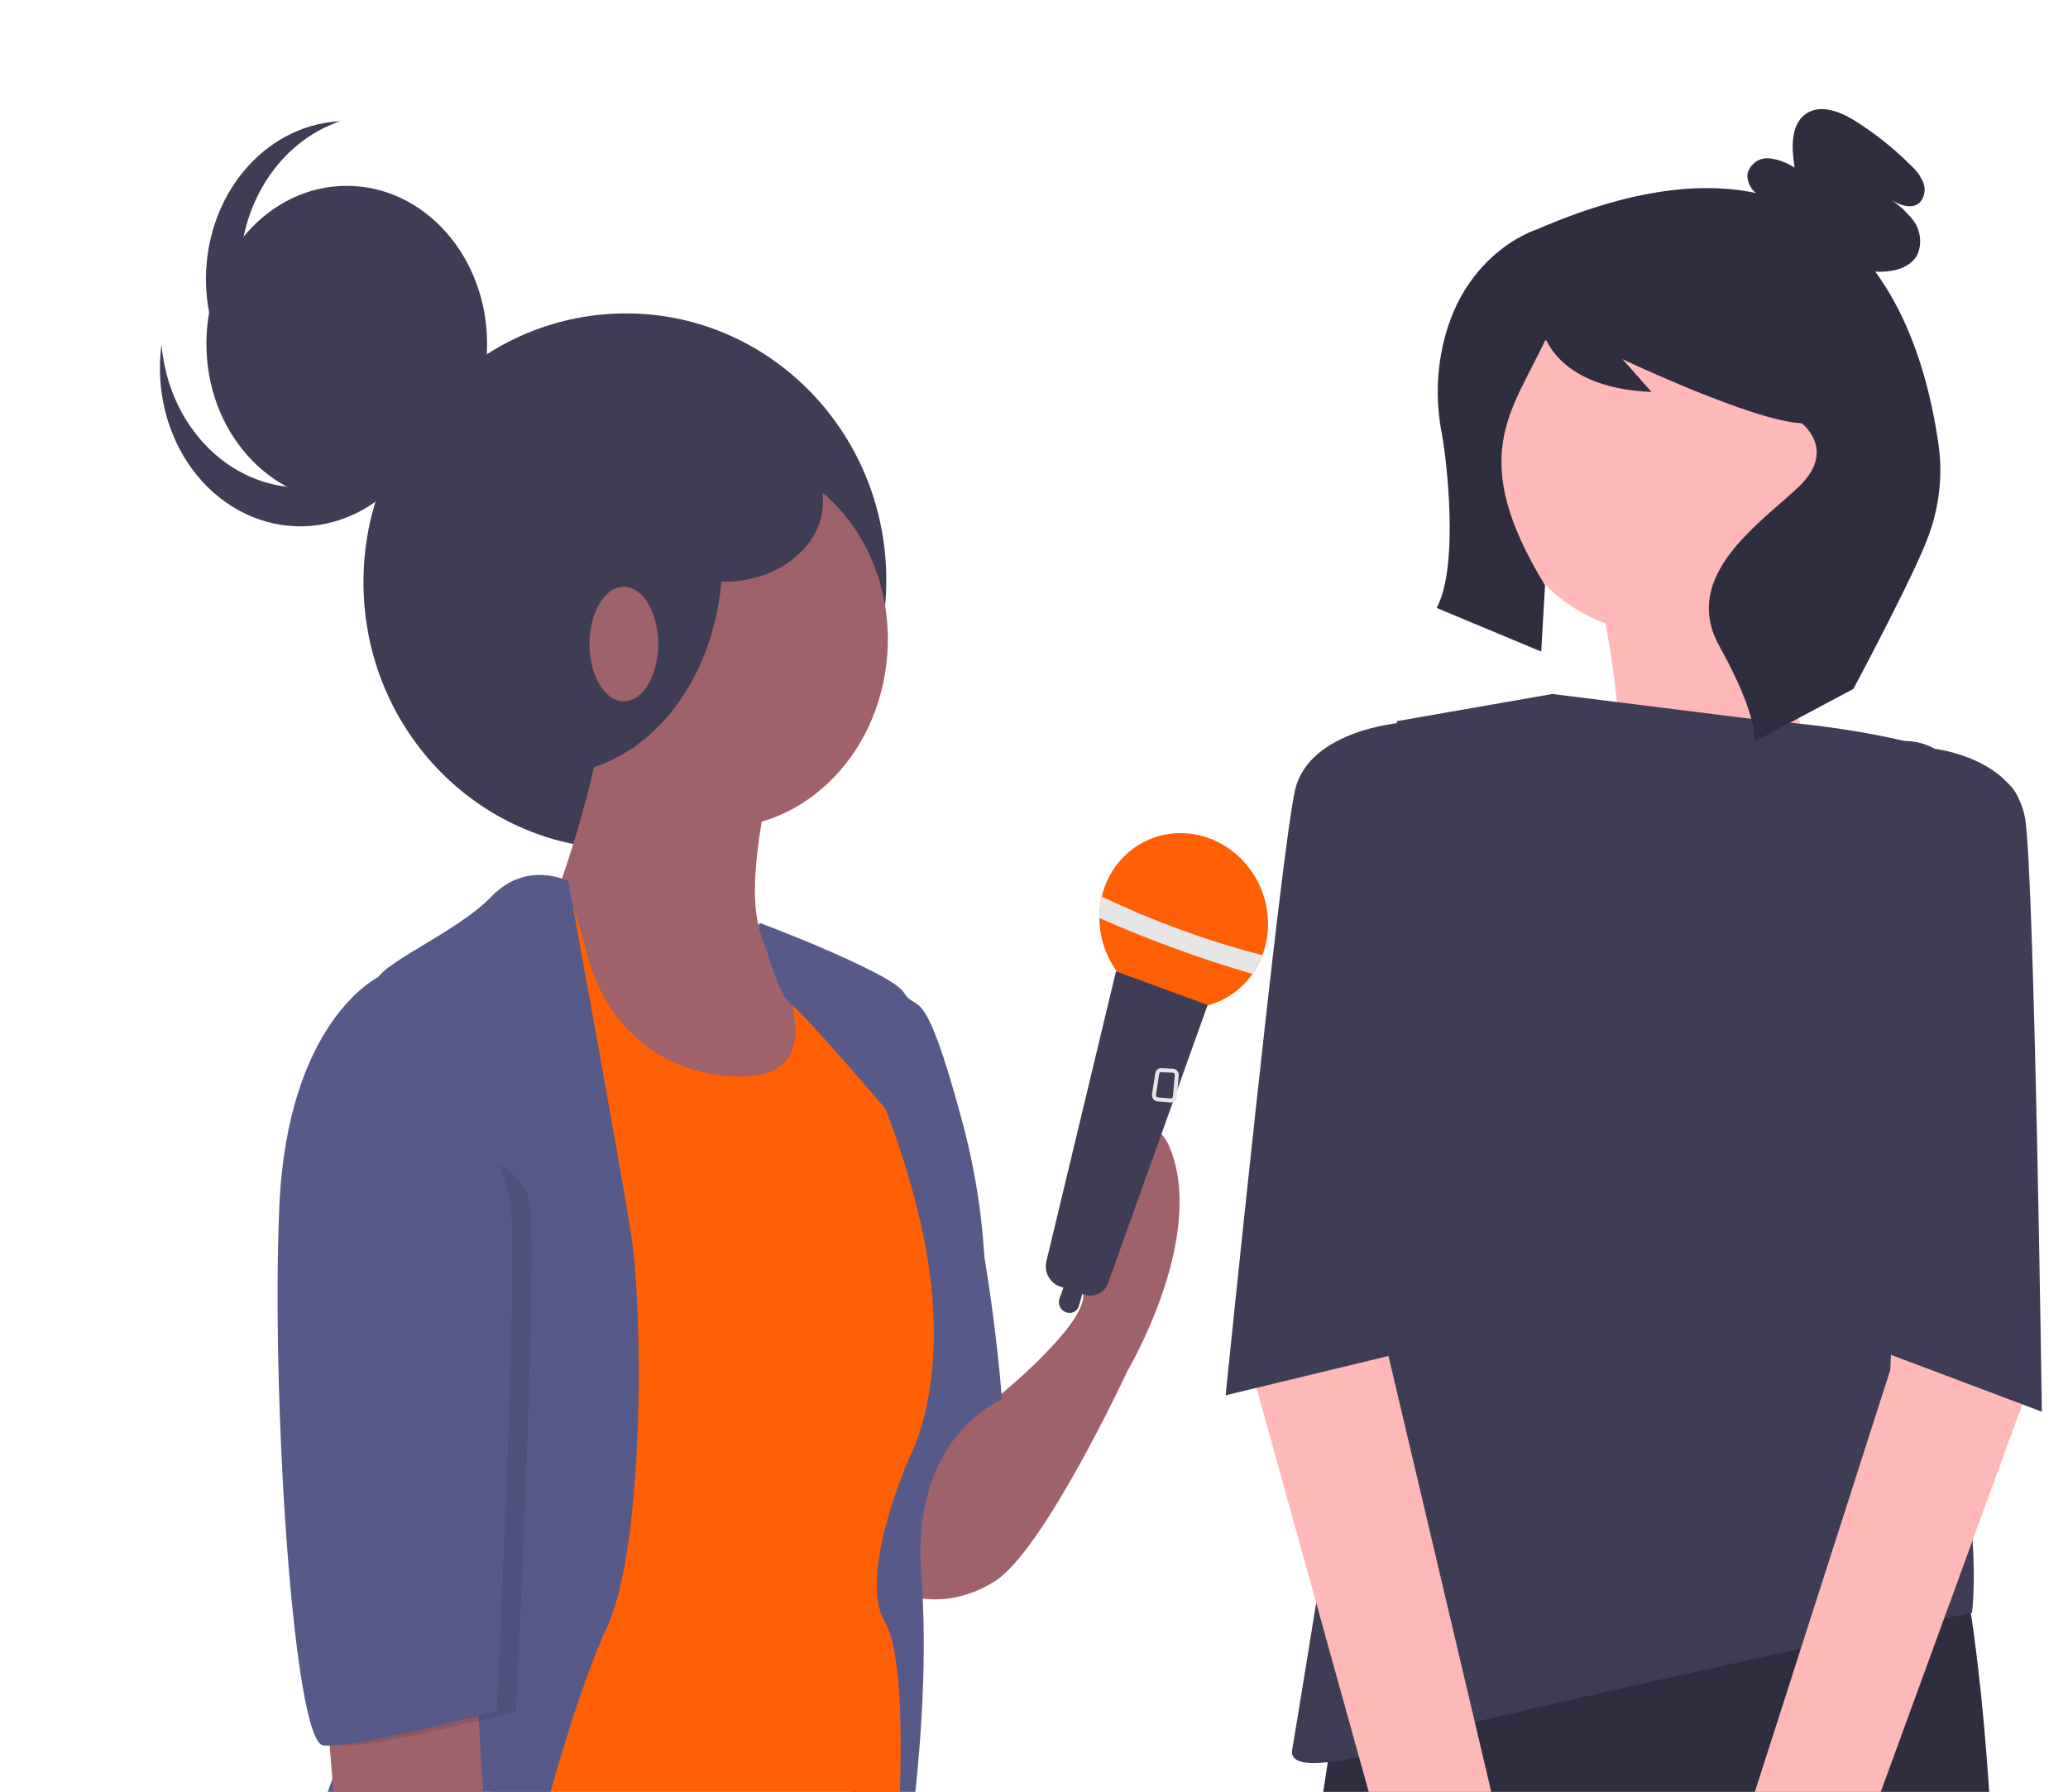 <svg width="419" height="363" viewBox="0 0 419 363" fill="none" xmlns="http://www.w3.org/2000/svg">
<g clip-path="url(#clip0_6_222)">
<g clip-path="url(#clip1_6_222)">
<path d="M128.207 171.96C157.446 170.937 180.433 145.833 179.55 115.89C178.667 85.946 154.248 62.501 125.009 63.524C95.77 64.547 72.783 89.651 73.666 119.595C74.55 149.539 98.969 172.983 128.207 171.96Z" fill="#3F3D56"/>
<path d="M202.564 282.661C202.564 282.661 219.484 268.836 219.484 262.552C219.484 256.268 231.117 215.422 237.462 233.645C243.807 251.869 228.473 277.633 228.473 277.633C228.473 277.633 211.553 314.081 201.506 320.365C191.46 326.649 183 322.878 183 322.878V305.911L192.667 288.909C193.76 286.985 195.235 285.409 196.96 284.32C198.686 283.23 200.61 282.661 202.564 282.661Z" fill="#9F616A"/>
<path d="M154 187C154 187 179.694 196.522 182.373 200.918C185.052 205.313 186.123 197.778 193.624 226.664C201.125 255.55 203 283.493 203 283.493C203 283.493 184.516 290.715 186.659 318.973C188.802 347.23 183.444 378 183.444 378H176.755L162.013 324.624L179.694 243.618C179.694 243.618 154.559 193.805 154 187Z" fill="#575A89"/>
<path d="M138.649 166.757C156.657 171.257 174.716 158.475 178.985 138.208C183.253 117.942 172.115 97.865 154.106 93.366C136.098 88.866 118.039 101.648 113.77 121.915C109.502 142.181 120.64 162.258 138.649 166.757Z" fill="#9F616A"/>
<path d="M157.513 151.537C157.513 151.537 148.035 186.676 156.398 191.696C164.762 196.716 174.24 219.305 174.24 219.305L159.744 237.502H126.289L111.235 218.678L105.102 186.676L113.465 179.147C113.465 179.147 122.386 154.047 122.386 140.87C122.386 127.693 157.513 151.537 157.513 151.537Z" fill="#9F616A"/>
<path d="M323.77 118.68C323.77 118.68 332.803 158.628 324.833 164.335C316.862 170.042 307.829 195.724 307.829 195.724L321.644 216.411H353.526L367.873 195.01L373.719 158.628L365.748 150.068C365.748 150.068 357.246 121.533 357.246 106.552C357.246 91.572 323.77 118.68 323.77 118.68Z" fill="#FFB8B8"/>
<path d="M160.301 190.441C160.301 190.441 153.61 188.559 157.513 196.089C161.416 203.618 165.319 217.423 151.38 218.051C137.441 218.678 123.502 210.521 119.041 193.579C114.58 176.637 112.908 177.892 111.235 178.519C109.562 179.147 91.72 199.853 91.72 199.853L97.853 238.757L100.084 378.059H181.489C181.489 378.059 184.834 337.9 179.259 328.488C173.683 319.075 184.277 295.231 184.277 295.231C184.277 295.231 193.755 278.916 186.507 247.542C179.259 216.168 163.089 190.441 160.301 190.441Z" fill="#FF5F05"/>
<path d="M115.138 178.519C115.138 178.519 106.775 174.127 99.526 181.656C92.278 189.186 76.108 195.461 76.108 199.226C76.108 202.991 90.047 310.291 80.569 329.115C71.09 347.94 61.054 378.059 61.054 378.059H107.563C107.563 378.059 115.138 346.685 122.944 329.743C130.75 312.8 130.192 265.112 127.962 250.68C125.732 236.247 115.138 178.519 115.138 178.519Z" fill="#575A89"/>
<path d="M66.072 344.802L68.787 378.059H98.922L96.181 336.645L66.072 344.802Z" fill="#9F616A"/>
<path d="M198.495 275.465C198.495 275.465 202.676 255.699 194.87 226.835C187.064 197.971 185.949 205.501 183.162 201.108C180.374 196.716 153.635 187.201 153.635 187.201C153.826 189.435 156.779 196.31 160.657 204.534C159.959 201.57 158.901 198.728 157.513 196.089C153.61 188.559 160.301 190.441 160.301 190.441C163.089 190.441 179.259 216.168 186.507 247.542C193.755 278.916 184.277 295.231 184.277 295.231L198.495 275.465Z" fill="#575A89"/>
<path d="M153.889 186.99C153.889 186.99 157.19 201.082 160 203.135C162.81 205.187 179.476 224.673 179.476 224.673L177.307 208.952L168.386 193.892L166.013 191.955L153.889 186.99Z" fill="#575A89"/>
<path opacity="0.1" d="M79.732 230.286L80.51 197.971C80.51 197.971 62.169 206.756 60.496 244.405C58.824 282.054 63.284 352.959 69.417 353.587C75.551 354.214 104.544 346.685 104.544 346.685C104.544 346.685 109.005 255.7 107.332 243.777C105.659 231.855 79.732 230.286 79.732 230.286Z" fill="black"/>
<path d="M81.126 197.971H76.607C76.607 197.971 58.266 206.756 56.593 244.405C54.921 282.054 59.381 352.959 65.514 353.587C71.648 354.214 100.641 346.685 100.641 346.685C100.641 346.685 105.102 255.7 103.429 243.777C101.756 231.855 81.126 197.971 81.126 197.971Z" fill="#575A89"/>
<path d="M111.784 156.741C130.876 156.741 146.353 137.216 146.353 113.131C146.353 89.046 130.876 69.521 111.784 69.521C92.692 69.521 77.215 89.046 77.215 113.131C77.215 137.216 92.692 156.741 111.784 156.741Z" fill="#3F3D56"/>
<path d="M126.395 142.075C130.244 142.075 133.364 136.878 133.364 130.466C133.364 124.055 130.244 118.858 126.395 118.858C122.546 118.858 119.425 124.055 119.425 130.466C119.425 136.878 122.546 142.075 126.395 142.075Z" fill="#9F616A"/>
<path d="M70.254 101.652C85.959 101.652 98.69 87.325 98.69 69.651C98.69 51.977 85.959 37.649 70.254 37.649C54.549 37.649 41.818 51.977 41.818 69.651C41.818 87.325 54.549 101.652 70.254 101.652Z" fill="#3F3D56"/>
<path d="M73.929 95.288C69.798 97.653 65.216 98.846 60.581 98.763C55.947 98.68 51.401 97.323 47.339 94.811C43.277 92.298 39.822 88.706 37.276 84.348C34.73 79.989 33.169 74.996 32.729 69.804C32.122 74.286 32.368 78.862 33.451 83.23C34.535 87.597 36.43 91.655 39.012 95.135C41.595 98.616 44.805 101.439 48.43 103.417C52.055 105.396 56.012 106.485 60.04 106.612C64.067 106.739 68.073 105.902 71.79 104.155C75.508 102.408 78.854 99.792 81.606 96.48C84.358 93.168 86.452 89.236 87.751 84.944C89.051 80.652 89.524 76.098 89.141 71.585C88.465 76.613 86.732 81.387 84.086 85.509C81.44 89.632 77.958 92.984 73.929 95.288Z" fill="#3F3D56"/>
<path d="M54.653 74.94C51.798 70.831 49.878 65.999 49.062 60.865C48.245 55.73 48.556 50.449 49.968 45.48C51.38 40.512 53.849 36.007 57.162 32.359C60.474 28.71 64.529 26.028 68.973 24.546C64.948 24.735 61.004 25.885 57.403 27.919C53.802 29.954 50.627 32.826 48.087 36.346C45.548 39.866 43.702 43.953 42.672 48.336C41.642 52.72 41.451 57.3 42.113 61.772C42.775 66.245 44.274 70.508 46.51 74.279C48.747 78.051 51.67 81.244 55.086 83.648C58.502 86.052 62.333 87.611 66.326 88.222C70.318 88.834 74.38 88.483 78.243 87.194C73.728 87.412 69.232 86.413 65.129 84.282C61.026 82.151 57.435 78.948 54.653 74.94Z" fill="#3F3D56"/>
<path d="M146.704 117.848C157.79 117.848 166.777 110.544 166.777 101.534C166.777 92.523 157.79 85.219 146.704 85.219C135.619 85.219 126.632 92.523 126.632 101.534C126.632 110.544 135.619 117.848 146.704 117.848Z" fill="#3F3D56"/>
<path d="M253.763 197.296L253.646 197.458C251.532 200.391 248.553 202.521 245.134 203.545C241.715 204.57 238.03 204.436 234.604 203.162C231.178 201.889 228.187 199.541 226.056 196.454C223.925 193.367 222.763 189.697 222.736 185.968C222.722 184.5 222.887 183.042 223.227 181.63C223.825 179.12 224.955 176.8 226.537 174.835C228.119 172.869 230.113 171.307 232.378 170.259C234.643 169.212 237.121 168.705 239.638 168.775C242.154 168.845 244.645 169.49 246.934 170.664C249.222 171.838 251.252 173.513 252.877 175.567C254.502 177.622 255.683 180.007 256.335 182.551C256.988 185.095 257.095 187.735 256.651 190.284C256.206 192.833 255.22 195.227 253.763 197.296Z" fill="#FF5F05"/>
<path d="M253.763 197.296C243.216 194.227 232.851 190.443 222.736 185.968C222.722 184.5 222.887 183.042 223.227 181.63C233.723 186.645 244.622 190.619 255.773 193.499C255.261 194.852 254.586 196.128 253.763 197.296Z" fill="#E6E6E6"/>
<path d="M224.522 259.892L244.681 203.589L226.112 196.769L212.014 255.498C211.752 256.535 211.896 257.653 212.415 258.613C212.933 259.572 213.786 260.297 214.791 260.632L215.455 260.854L214.666 263.063C214.569 263.335 214.529 263.626 214.548 263.919C214.568 264.212 214.646 264.499 214.778 264.763C214.91 265.027 215.093 265.262 215.315 265.451C215.537 265.641 215.794 265.781 216.068 265.864L216.163 265.893C216.669 266.045 217.206 265.991 217.659 265.74C218.113 265.489 218.448 265.062 218.595 264.549L219.287 262.132L219.676 262.262C220.647 262.586 221.685 262.522 222.584 262.082C223.483 261.643 224.175 260.86 224.522 259.892Z" fill="#3F3D56"/>
<path d="M234.1 223.001C233.864 222.882 233.67 222.688 233.548 222.449C233.425 222.21 233.381 221.938 233.421 221.675L234.078 217.395C234.124 217.104 234.27 216.842 234.491 216.657C234.711 216.473 234.991 216.377 235.28 216.389L237.654 216.493C237.819 216.5 237.981 216.542 238.131 216.616C238.281 216.691 238.415 216.795 238.525 216.925C238.635 217.054 238.719 217.204 238.771 217.366C238.823 217.528 238.842 217.699 238.827 217.867L238.436 222.261C238.408 222.577 238.262 222.867 238.028 223.069C237.793 223.271 237.489 223.37 237.18 223.343L234.539 223.125C234.387 223.112 234.238 223.07 234.1 223.001ZM237.803 217.355C237.752 217.329 237.697 217.315 237.642 217.312L235.267 217.209C235.171 217.205 235.077 217.237 235.004 217.298C234.93 217.36 234.881 217.447 234.866 217.544L234.209 221.824C234.201 221.88 234.204 221.938 234.218 221.994C234.233 222.05 234.258 222.102 234.294 222.148C234.329 222.193 234.373 222.231 234.422 222.258C234.472 222.286 234.527 222.302 234.582 222.307L237.222 222.525C237.326 222.534 237.427 222.501 237.505 222.434C237.583 222.367 237.632 222.27 237.641 222.164L238.032 217.771C238.038 217.715 238.031 217.658 238.014 217.604C237.997 217.549 237.969 217.499 237.932 217.457C237.896 217.414 237.852 217.379 237.803 217.355Z" fill="#E6E6E6"/>
<path d="M270.301 348.642L223.526 653.202L257.439 657.56C257.439 657.56 322.846 358.901 337.943 395.197C353.04 431.493 364.462 655.17 364.462 655.17L398.238 656.526C398.238 656.526 420.626 309.144 385.941 290.522L270.301 348.642Z" fill="#2F2E41"/>
<path d="M370.188 100.193C374.229 80.943 362.541 61.965 344.082 57.804C325.623 53.643 307.383 65.874 303.343 85.124C299.302 104.373 310.99 123.352 329.449 127.513C347.908 131.674 366.148 119.442 370.188 100.193Z" fill="#FFB8B8"/>
<path d="M314.525 140.588L357.996 146.026C357.996 146.026 392.746 148.037 406.504 158.434C420.262 168.832 390.159 228.542 390.159 228.542C390.159 228.542 382.005 252.367 387.008 263.49C403.242 299.578 399.553 326.719 399.553 326.719C399.553 326.719 362.976 333.904 299.82 348.597C299.82 348.597 260.289 363.008 261.807 354.454C263.326 345.9 278.994 248.076 278.994 248.076L283.02 146.091L314.525 140.588Z" fill="#3F3D56"/>
<path d="M392.901 91.045C391.557 80.828 388.216 66.276 379.938 55.012C380.212 55.025 380.485 55.048 380.76 55.051C383.756 55.08 387.201 54.233 388.55 51.441C388.993 50.318 389.142 49.093 388.979 47.892C388.816 46.692 388.348 45.559 387.623 44.612C386.151 42.739 384.364 41.162 382.35 39.956C384.397 41.369 387.317 42.723 389.068 40.918C389.521 40.371 389.816 39.701 389.917 38.986C390.018 38.272 389.921 37.543 389.639 36.885C389.053 35.578 388.204 34.418 387.149 33.485C383.747 30.088 379.996 27.092 375.964 24.55C372.843 22.582 368.699 20.936 365.739 23.174C362.724 25.454 363.008 30.141 363.609 33.966C362.013 32.904 360.196 32.251 358.309 32.062C357.365 31.996 356.427 32.272 355.654 32.842C354.88 33.413 354.318 34.243 354.063 35.193C354.006 35.949 354.137 36.707 354.444 37.394C354.75 38.08 355.222 38.672 355.813 39.112C344.618 36.728 330.129 38.341 311.366 46.482C311.366 46.482 293.269 51.968 291.395 76.428C291.148 80.342 291.411 84.272 292.175 88.11C293.006 92.591 295.724 114.519 291.085 123.151L312.269 132L313.046 118.586C297.328 92.773 305.947 83.878 313.05 69.018C313.062 68.991 313.081 68.968 313.105 68.951C313.128 68.934 313.156 68.925 313.185 68.924C313.213 68.923 313.241 68.93 313.266 68.945C313.291 68.96 313.311 68.981 313.325 69.007C314.442 71.206 318.759 78.763 334.615 79.399L328.74 72.767C328.74 72.767 355.245 85.345 365.049 85.739C365.049 85.739 372.199 91.144 364.545 98.512C356.89 105.881 340.352 116.515 348.376 130.91C356.399 145.305 355.464 150.26 355.464 150.26L375.524 139.552C375.524 139.552 388.475 115.335 390.886 108.148C392.849 102.69 393.54 96.828 392.901 91.045Z" fill="#2F2E41"/>
<path d="M408.18 224.383L385.073 229.261L382.995 277.516L353.609 369.056C351.482 370.671 349.819 372.861 348.8 375.388C347.781 377.916 347.445 380.684 347.828 383.393C348.211 386.101 349.299 388.647 350.974 390.753C352.649 392.859 354.847 394.446 357.329 395.34C359.81 396.234 362.482 396.402 365.052 395.826C367.623 395.249 369.995 393.95 371.91 392.07C373.826 390.19 375.212 387.8 375.919 385.16C376.625 382.519 376.625 379.73 375.917 377.094L410.462 282.495L408.18 224.383Z" fill="#FFB8B8"/>
<path d="M255.953 217.253L283.077 226.529L281.345 274.798L303.422 368.405C305.415 370.185 306.9 372.502 307.717 375.103C308.533 377.704 308.65 380.491 308.055 383.16C307.459 385.829 306.174 388.28 304.338 390.245C302.502 392.21 300.187 393.615 297.642 394.307C295.098 395 292.422 394.953 289.905 394.172C287.388 393.391 285.126 391.906 283.364 389.878C281.603 387.85 280.41 385.357 279.913 382.668C279.417 379.98 279.638 377.199 280.55 374.628L253.572 277.559L255.953 217.253Z" fill="#FFB8B8"/>
<path d="M376.638 152.313L382.384 150.613C385.61 149.659 389.062 150.049 392.011 151.699C392.011 151.699 408.466 153.591 410.339 165.973C412.211 178.355 413.706 285.983 413.706 285.983L379.207 272.985L376.638 152.313Z" fill="#3F3D56"/>
<path d="M297.069 149.117L287.054 148.188L283.942 146.404C283.942 146.404 265.241 147.839 262.398 160.031C259.556 172.224 248.325 282.658 248.325 282.658L283.674 274.125L297.069 149.117Z" fill="#3F3D56"/>
</g>
</g>
<defs>
<clipPath id="clip0_6_222">
<rect width="419" height="363" fill="white"/>
</clipPath>
<clipPath id="clip1_6_222">
<rect width="523" height="379" fill="white"/>
</clipPath>
</defs>
</svg>
